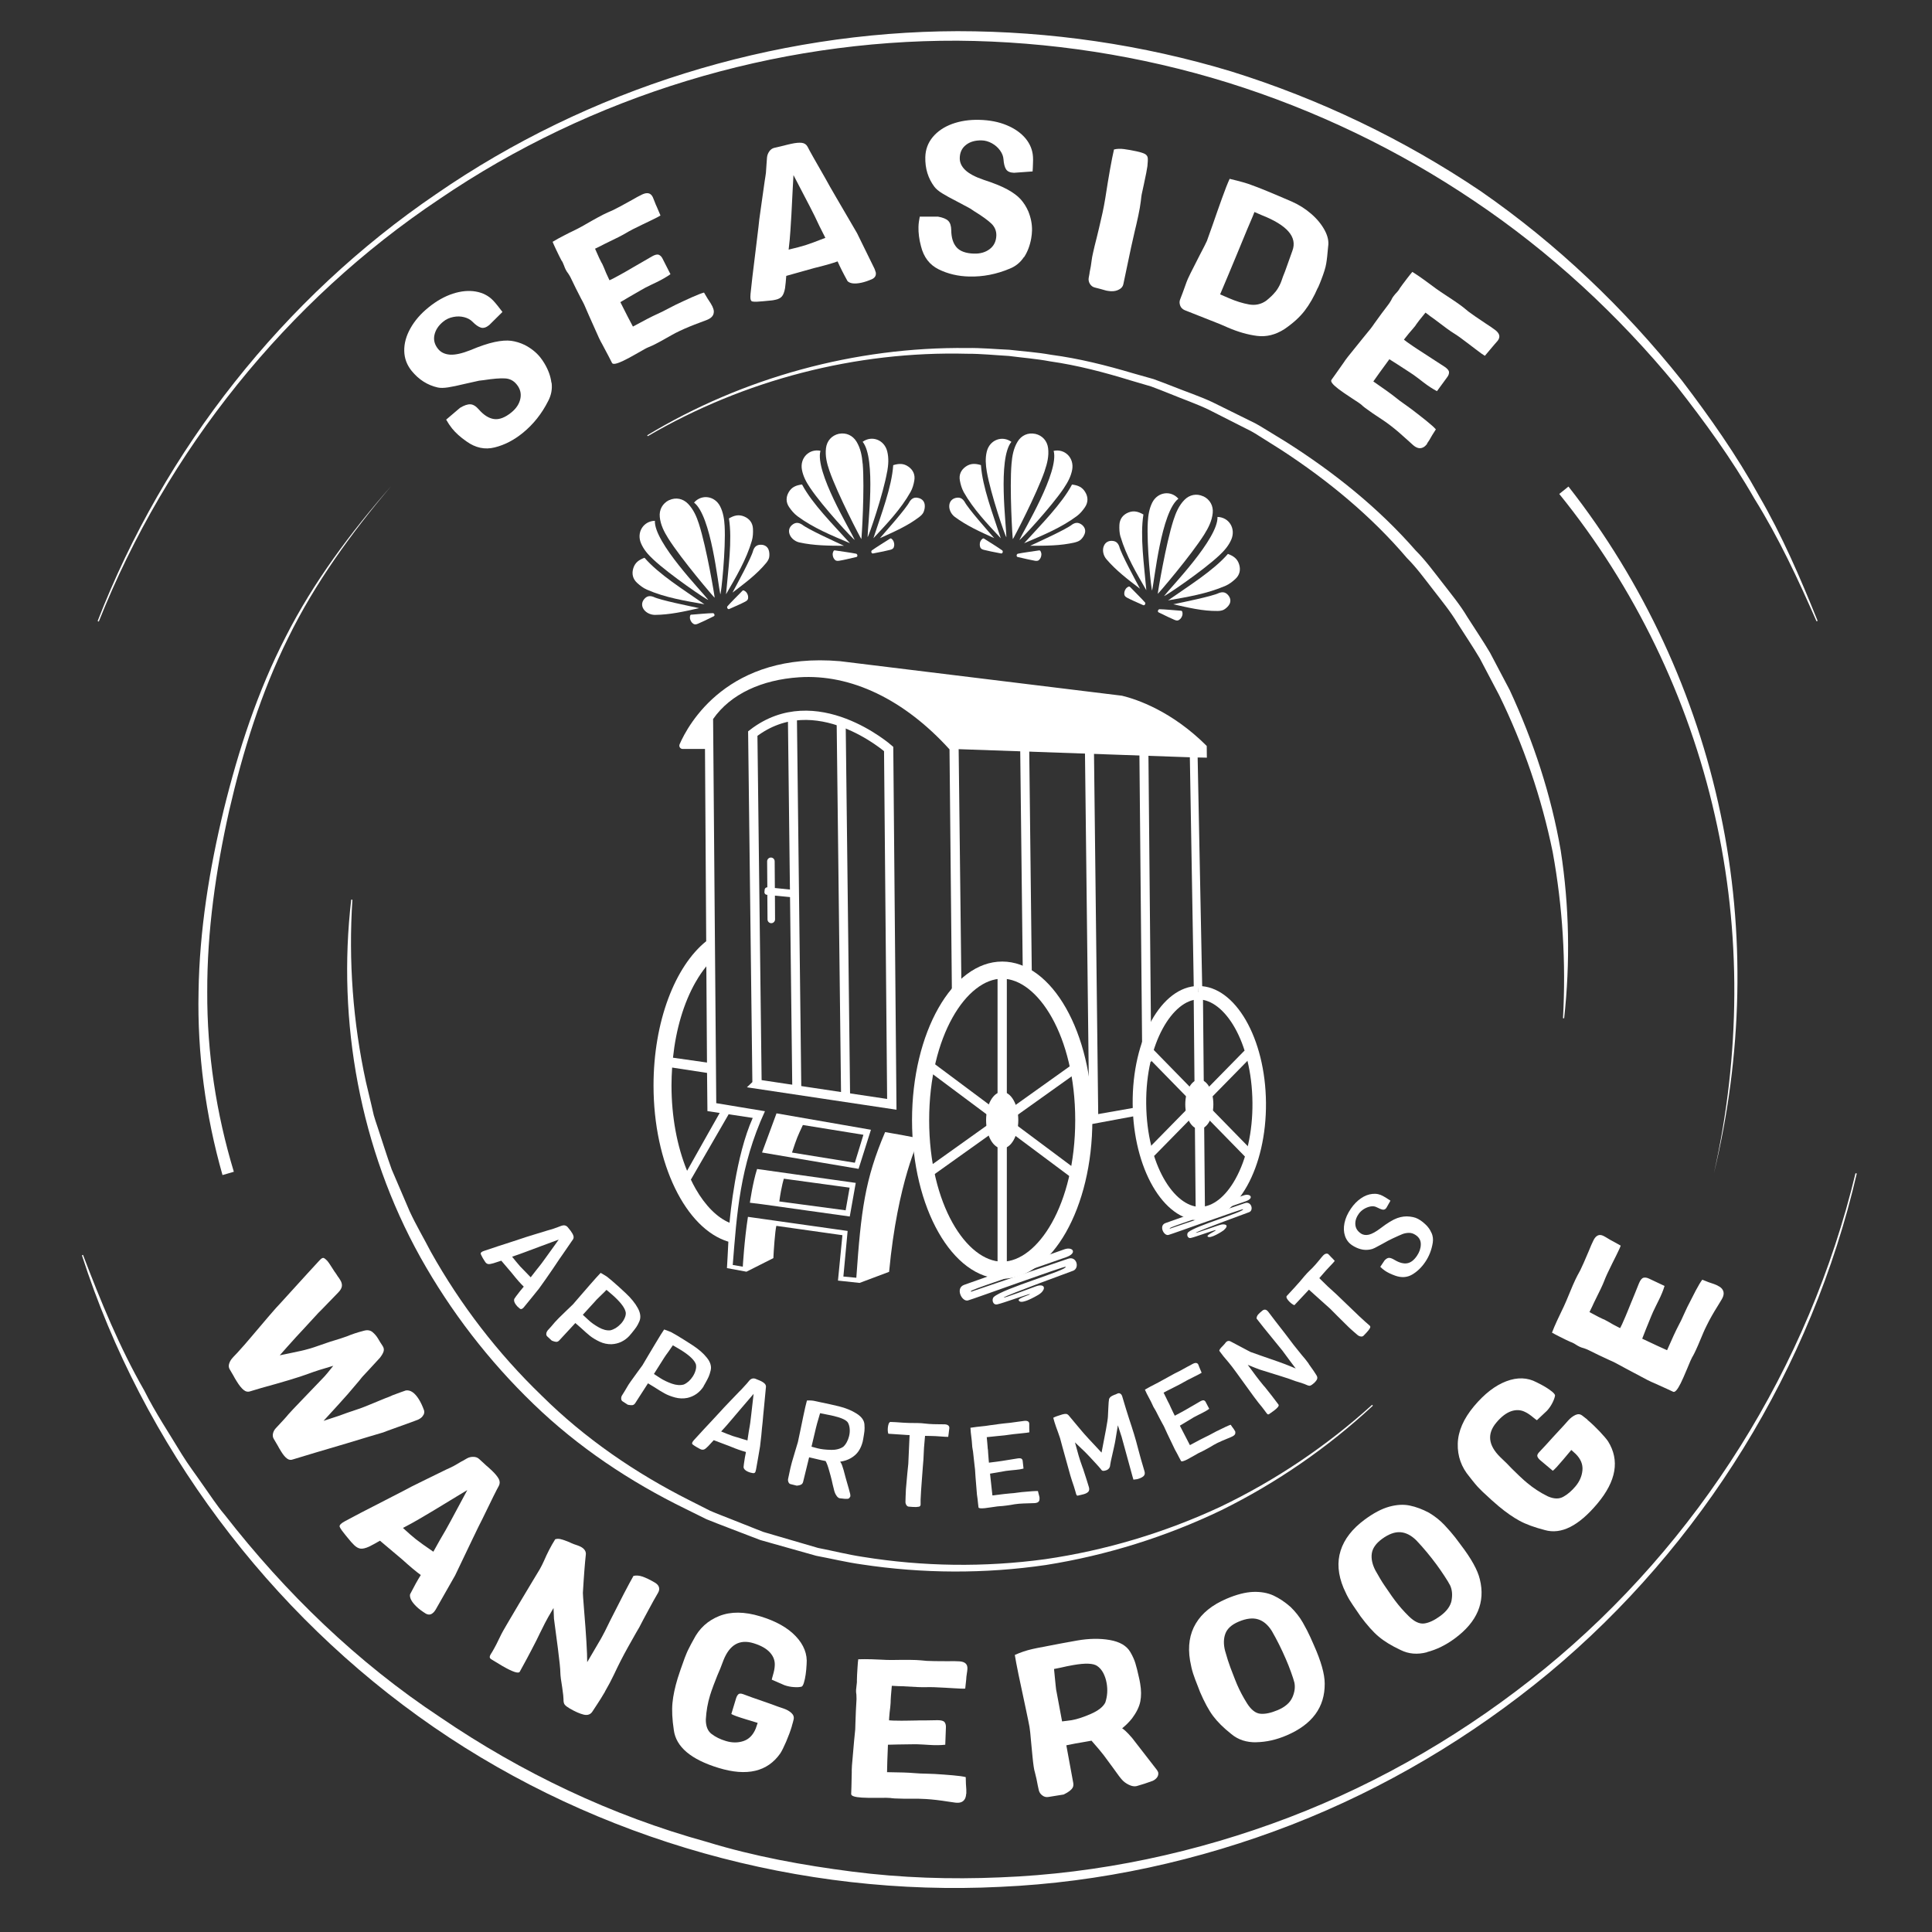 <svg xmlns="http://www.w3.org/2000/svg" id="Ebene_1" data-name="Ebene 1" viewBox="0 0 300 300"><rect x="0" y="0" width="300" height="300" fill="#333333" stroke="none"/><defs><style>      .cls-1 {        stroke-width: 1.44px;      }      .cls-1, .cls-2 {        fill: none;        stroke: #fff;        stroke-miterlimit: 10;      }      .cls-2 {        stroke-width: 1.4px;      }      .cls-3 {        fill: #fff;        stroke-width: 0px;      }    </style></defs><path class="cls-3" d="M288.32,182.22c-6.97,30.11-24.02,57.79-47.85,77.59-11.93,9.86-25.4,17.88-39.85,23.51-14.44,5.61-29.78,8.98-45.28,9.67-30.97,1.56-62.47-7.2-88.06-24.85-25.57-17.64-45.08-43.79-54.56-73.22l.17-.06c2.75,7.2,5.66,14.35,9.5,21.04,1.72,3.45,3.87,6.65,5.85,9.94,1.01,1.64,2.18,3.16,3.27,4.75,1.12,1.56,2.15,3.19,3.4,4.65,9.43,12.12,20.61,22.93,33.41,31.39,12.66,8.64,26.68,15.32,41.47,19.39,7.34,2.25,14.91,3.62,22.51,4.6,7.61.98,15.31,1.23,22.97.9,15.34-.59,30.56-3.84,44.91-9.32,14.36-5.49,27.78-13.38,39.69-23.1,23.84-19.48,41.05-46.91,48.25-76.92l.18.04h0Z"></path><path class="cls-3" d="M15.16,96.44c10.35-26.66,28.85-50.17,52.57-66.31C91.34,13.83,119.95,4.92,148.68,4.84c14.36,0,28.73,2.09,42.5,6.25,13.73,4.28,26.82,10.56,38.75,18.6,11.83,8.19,22.33,18.21,31.26,29.43,4.34,5.71,8.48,11.58,11.94,17.86,3.6,6.2,6.44,12.8,9.11,19.43l-.17.07c-2.87-6.54-5.89-13.02-9.66-19.07-3.54-6.19-7.74-11.96-12.13-17.55-9.03-10.99-19.58-20.74-31.37-28.65-11.77-7.94-24.69-14.15-38.25-18.38-13.57-4.21-27.75-6.4-41.97-6.51-28.44-.1-56.88,8.54-80.44,24.58-23.71,15.83-42.35,39.08-52.91,65.62l-.17-.07h0Z"></path><path class="cls-3" d="M85.65,59.42c.13.99-.05,1.93-.52,2.83-1,1.99-2.32,3.65-3.96,4.98-1.37,1.11-2.81,1.86-4.34,2.24-1.53.39-3,.08-4.41-.94-.92-.64-1.67-1.31-2.24-2.02-.31-.39-.61-.84-.9-1.35l2.15-1.83c.64-.39,1.18-.57,1.61-.55.43.02.87.29,1.32.81.76.87,1.55,1.37,2.36,1.48.81.11,1.71-.23,2.69-1.03.75-.61,1.22-1.32,1.39-2.13.17-.8-.02-1.56-.59-2.24-.46-.56-1.05-.87-1.78-.91-.73-.05-1.84.04-3.34.27l-.69.08-2.24.5c-1.07.26-1.93.44-2.58.54-.65.1-1.18.11-1.6.02-1.6-.36-2.95-1.22-4.06-2.58-.74-.92-1.13-1.95-1.15-3.11-.02-1.16.3-2.32.96-3.5.66-1.18,1.59-2.26,2.79-3.23,1.25-1.02,2.52-1.73,3.8-2.15,1.28-.41,2.46-.52,3.56-.33,1.09.19,2,.66,2.71,1.41.17.18.4.44.67.78.34.42.59.75.76.98l-2.06,2.04c-.47.38-.9.51-1.29.39-.39-.12-.83-.43-1.31-.92-.32-.33-.75-.56-1.29-.7-.54-.14-1.1-.15-1.69-.03-.59.12-1.1.35-1.53.7-.76.61-1.22,1.31-1.39,2.09-.17.78.02,1.5.57,2.18.43.53,1.05.82,1.85.88.8.05,1.85-.18,3.14-.69,1.49-.63,2.75-1.05,3.77-1.27,1.03-.22,1.89-.28,2.59-.19.7.1,1.41.31,2.11.65.96.5,1.75,1.12,2.37,1.88.25.31.48.64.69,1,.59.99.95,1.98,1.07,2.97h0Z"></path><path class="cls-3" d="M110.63,47.62c.18.37.25.69.2.93-.05.48-.39.85-1.02,1.11l-1.05.4c-1.25.46-2.32.9-3.22,1.33-.5.24-.88.43-1.13.58-1.46.84-2.5,1.4-3.12,1.69-.32.15-.53.24-.63.27-.2.07-.74.37-1.64.89-.97.56-1.72.96-2.25,1.21-1.03.49-1.61.6-1.74.32l-.51-1-1.05-1.98c-.08-.12-.24-.43-.47-.91-.05-.11-.58-1.27-1.56-3.49l-.73-1.68c-.15-.32-.31-.61-.46-.88-.57-1.1-1.13-2.21-1.66-3.34-.05-.11-.17-.31-.35-.59-.16-.2-.29-.4-.39-.6-.11-.22-.2-.43-.26-.62-.07-.19-.14-.35-.21-.5-.07-.15-.13-.25-.18-.29-.21-.38-.48-.94-.83-1.67-.29-.62-.48-1.03-.56-1.25.55-.33,1.15-.67,1.81-1,.65-.34,1.09-.56,1.32-.66.54-.26,1.09-.54,1.63-.85,1.81-1.05,3.07-1.73,3.77-2.04l.91-.4c.5-.24,1.45-.75,2.85-1.53.63-.37,1.15-.65,1.59-.86.6-.28,1.06-.29,1.38,0,.12.1.22.24.3.41.08.17.17.4.28.69.11.29.22.58.36.86l.55,1.29c-.21.14-.72.41-1.54.8l-1.23.59c-1.2.57-2.05,1.01-2.57,1.33-.5.31-1.6.87-3.32,1.69-.33.18-.83.43-1.5.75.52,1.2.85,1.9.98,2.12.09.14.17.29.23.44.06.16.12.3.19.43.21.54.43,1.06.67,1.54l.17.37.59-.28c.86-.46,1.5-.81,1.91-1.05,1.13-.66,1.69-.98,1.67-.97.23-.14.54-.31.92-.53.38-.21.87-.5,1.48-.86.49-.28.85-.37,1.1-.26.24.1.44.31.59.63l1.21,2.38c-.6.42-1.31.83-2.13,1.23l-.9.43c-.63.3-1.13.56-1.49.78-1.46.84-2.55,1.47-3.26,1.9.9,1.79,1.55,3.06,1.95,3.79,1.77-.96,3-1.6,3.7-1.91.53-.23,1.17-.55,1.92-.95l.97-.5c.9-.43,1.76-.83,2.59-1.2.83-.37,1.45-.61,1.86-.72l.54.91c.38.55.64.99.8,1.31h0Z"></path><path class="cls-3" d="M128.16,36.93c-.77-1.51-1.22-2.42-1.35-2.73-.21-.5-1.41-2.84-3.6-7.01l-.11,1.99c-.16,3.32-.28,5.55-.37,6.69-.05.84-.14,1.8-.27,2.89,1.11-.26,1.97-.49,2.59-.68.63-.2,1.67-.58,3.12-1.15h0ZM135.98,42.25c.1.47-.07.82-.5,1.06-.64.29-1.21.48-1.72.59-1.03.22-1.75.14-2.15-.24-.66-1.19-1.17-2.21-1.55-3.07-.88.32-2.09.66-3.62,1.03l-4.35,1.22c-.05.75-.12,1.39-.19,1.92-.11.6-.27,1.02-.49,1.27-.22.25-.55.42-.97.51-.3.07-.54.11-.71.12-.95.1-1.69.16-2.21.19-.34,0-.57,0-.71-.04-.13-.03-.23-.16-.27-.39-.03-.14-.03-.39,0-.76.12-1.23.39-3.59.83-7.07l.4-3.3c.03-.47.18-1.66.46-3.56.28-1.9.45-3.1.51-3.61l.12-.76c.06-.33.1-.73.12-1.22.03-.48.05-.81.07-.99l.05-.68c.03-.35.15-.67.36-.97.21-.3.48-.48.8-.55l1.45-.34c.26-.07.64-.17,1.15-.28.69-.15,1.24-.2,1.65-.15.41.05.71.26.9.62.23.48,1.15,2.12,2.77,4.93.35.65.91,1.64,1.69,2.97l3.21,5.5,2.71,5.52c.09.24.15.4.17.5h0Z"></path><path class="cls-3" d="M158.99,39.92c-.55.84-1.29,1.44-2.23,1.81-2.05.86-4.13,1.26-6.25,1.21-1.76-.04-3.34-.42-4.76-1.12-1.41-.7-2.32-1.89-2.74-3.58-.29-1.08-.41-2.08-.39-2.99.01-.5.08-1.03.2-1.61h2.83c.74.13,1.27.34,1.58.64.31.3.47.79.48,1.47.01,1.16.29,2.05.83,2.66.54.61,1.45.94,2.71.97.97.03,1.79-.21,2.44-.71.65-.5.99-1.2,1.02-2.09.02-.72-.24-1.34-.76-1.85-.53-.51-1.43-1.17-2.72-1.96l-.58-.39-2.02-1.08c-.98-.5-1.75-.92-2.31-1.27-.56-.34-.97-.69-1.23-1.03-.98-1.31-1.45-2.84-1.41-4.6.03-1.18.41-2.21,1.15-3.11.74-.89,1.74-1.57,3-2.04,1.27-.46,2.67-.68,4.23-.64,1.62.04,3.04.32,4.28.84,1.24.52,2.21,1.21,2.92,2.06.7.86,1.08,1.81,1.14,2.84.02.25.02.59,0,1.03-.01.54-.04.95-.06,1.24l-2.89.21c-.6-.02-1.01-.2-1.23-.54-.22-.35-.35-.86-.4-1.55-.03-.46-.2-.91-.52-1.36-.32-.45-.74-.83-1.26-1.12-.52-.29-1.06-.45-1.62-.46-.97-.02-1.78.2-2.41.69-.63.48-.96,1.16-.98,2.03-.02.68.26,1.31.84,1.87.58.56,1.52,1.07,2.84,1.52,1.54.5,2.77.99,3.69,1.49.92.5,1.61,1.02,2.09,1.55.47.53.87,1.15,1.18,1.86.41,1.01.6,1.99.58,2.97-.01.39-.05.8-.12,1.21-.2,1.13-.57,2.12-1.12,2.95h0Z"></path><path class="cls-3" d="M169.18,42.38c.15-.69.27-1.38.35-2.08.02-.19.08-.52.19-1.01.13-.61.33-1.43.6-2.48l.35-1.45.54-2.36c.16-.75.3-1.49.42-2.23.53-3.44.98-5.96,1.35-7.56.45-.11.96-.14,1.55-.06s1.25.19,1.97.35c.63.14,1.06.28,1.31.42.24.15.38.35.41.6.03.25.01.67-.05,1.28-.06.45-.24,1.41-.56,2.87l-.33,1.52c-.03.12-.07.48-.14,1.08-.07.6-.2,1.35-.39,2.24-.21.99-.39,1.75-.52,2.27l-.59,2.61-1.21,5.75c-.07.34-.29.62-.66.81-.36.2-.78.29-1.26.27-.33-.03-.58-.06-.74-.1-.22-.05-.53-.14-.93-.26l-.78-.2c-.34-.07-.61-.26-.8-.55-.19-.3-.26-.61-.21-.94l.14-.77h0Z"></path><path class="cls-3" d="M198.04,45.33c.33-.41.6-.87.82-1.39.07-.17.2-.51.37-1.02l.31-.78,1.15-3.22c.78-2.12-.82-3.96-4.79-5.52l-1.11-.48c-.14.37-.35.9-.65,1.58l-.44,1.03c-.35.84-.92,2.24-1.73,4.19-.81,1.95-1.64,3.95-2.51,5.99l1.37.59c1.08.47,2.12.79,3.1.97.98.18,1.88-.01,2.68-.57.62-.5,1.09-.95,1.42-1.37h0ZM204.63,44.68c-.6,1.39-1.28,2.58-2.05,3.58-.77,1-1.82,1.95-3.16,2.86-1.37.87-2.77,1.22-4.21,1.04-1.43-.18-2.95-.61-4.55-1.3l-1.22-.53-5.49-2.17c-.34-.15-.58-.39-.7-.73-.12-.34-.12-.65.01-.96.07-.17.21-.54.42-1.1.21-.56.4-1.09.57-1.58.14-.43.82-1.81,2.02-4.13.6-1.14.98-1.89,1.14-2.25.03-.06.33-.93.93-2.61.43-1.26.9-2.58,1.4-3.98.5-1.4.9-2.41,1.2-3.05,1.64.39,2.77.71,3.41.97,1.04.36,3.11,1.21,6.21,2.55,1.12.49,2.14,1.13,3.06,1.93.92.8,1.61,1.66,2.09,2.56.48.9.65,1.75.52,2.52-.1,1.16-.19,2.04-.3,2.65-.1.61-.35,1.41-.74,2.42-.11.31-.29.75-.54,1.32h0Z"></path><path class="cls-3" d="M221.61,68.91c-.25.33-.5.53-.74.61-.45.18-.93.04-1.45-.41l-.83-.75c-.98-.9-1.86-1.66-2.65-2.26-.44-.34-.79-.59-1.03-.75-1.41-.92-2.38-1.59-2.93-2.01-.28-.21-.45-.36-.52-.44-.15-.14-.66-.5-1.54-1.06-.94-.61-1.64-1.1-2.1-1.45-.9-.69-1.26-1.16-1.07-1.41l.65-.91,1.29-1.83c.07-.13.27-.4.6-.83.07-.1.87-1.09,2.4-2.98l1.16-1.42c.21-.28.41-.55.58-.81.72-1.01,1.46-2.01,2.22-3,.07-.1.2-.29.37-.58.1-.24.22-.44.36-.62.15-.2.29-.37.43-.51.14-.14.25-.28.35-.41.1-.13.16-.23.18-.29.25-.36.62-.86,1.11-1.5.42-.54.7-.9.86-1.07.55.34,1.12.73,1.72,1.16.6.43.99.72,1.19.87.48.37.97.72,1.49,1.07,1.76,1.14,2.94,1.95,3.54,2.43l.77.63c.44.34,1.33.95,2.66,1.84.61.39,1.11.73,1.49,1.02.52.4.73.81.62,1.22-.04.15-.11.3-.23.45-.12.15-.28.33-.49.56-.21.23-.41.47-.6.71l-.9,1.07c-.22-.12-.7-.45-1.42-1.01l-1.09-.83c-1.05-.81-1.83-1.37-2.35-1.68-.5-.3-1.5-1.04-3.01-2.19-.31-.21-.76-.54-1.35-1-.83,1.01-1.31,1.62-1.44,1.83-.08.14-.18.28-.29.4-.11.13-.21.25-.3.36-.39.43-.74.87-1.07,1.29l-.25.32.52.4c.8.56,1.4.97,1.8,1.22,1.1.71,1.64,1.06,1.62,1.05.23.15.52.34.89.58.37.24.85.55,1.44.93.47.31.71.59.73.85.02.26-.08.54-.29.81l-1.58,2.16c-.65-.34-1.34-.79-2.06-1.34l-.79-.61c-.56-.43-1.02-.75-1.37-.97-1.41-.92-2.46-1.6-3.17-2.04-1.19,1.62-2.02,2.77-2.49,3.45,1.66,1.14,2.78,1.95,3.38,2.43.45.37,1.02.8,1.72,1.28l.88.64c.79.6,1.54,1.19,2.25,1.76.71.57,1.21,1.02,1.48,1.33l-.57.9c-.32.59-.59,1.02-.8,1.3h0Z"></path><path class="cls-3" d="M65.76,219.68c-.11.24-.29.44-.55.6-.16.1-.28.16-.36.19-.23.1-1.26.47-3.07,1.12-1.46.52-2.21.8-2.26.83-.1.04-.95.29-2.56.76l-3.17.96c-1.63.48-3.24.96-4.84,1.43-1.6.48-2.74.82-3.44,1.04-.33.13-.64.1-.93-.12-.29-.21-.6-.57-.91-1.08-.24-.39-.42-.69-.53-.91l-.63-1.07c-.15-.24-.19-.53-.12-.84.07-.31.22-.59.44-.82,1.01-1.08,1.66-1.78,1.93-2.13.27-.31.97-1.06,2.11-2.24,1.14-1.18,1.93-2,2.37-2.47l1.13-1.18c.18-.18.64-.74,1.38-1.67-1.6.46-2.87.86-3.82,1.22-1.53.57-3.98,1.3-7.37,2.23l-1.67.5c-.38.14-.73.07-1.06-.2-.33-.27-.68-.7-1.05-1.3-.24-.38-.42-.69-.53-.91l-.58-.99c-.15-.25-.19-.53-.1-.84.09-.31.24-.6.47-.86.02-.04.29-.33.81-.87l1.12-1.25,1.02-1.19c2.23-2.64,3.51-4.13,3.83-4.48.3-.31,1.08-1.17,2.35-2.57,2.11-2.33,3.53-3.87,4.24-4.64.24-.28.42-.44.52-.51.16-.1.29-.12.41-.05.11.06.27.2.48.41.17.19.54.74,1.11,1.65.16.21.34.47.52.77.09.11.22.29.37.54.21.33.3.65.27.96-.03.31-.23.66-.6,1.03l-2.52,2.6c-.15.15-.33.32-.53.53-.2.21-.4.43-.6.65l-1.83,1.99c-.52.54-1.32,1.42-2.41,2.64l-1.16,1.31,1.56-.32c1.43-.29,2.35-.5,2.76-.63.37-.08,1.35-.4,2.95-.97.36-.13.8-.27,1.31-.42.68-.2,1.3-.41,1.86-.61.73-.31,1.6-.6,2.61-.86.56-.16,1.01-.08,1.36.21.35.3.62.62.83.97.21.35.34.57.39.65.04.07.16.24.34.52.18.27.24.55.16.84-.08.28-.27.61-.57,1-.39.44-1,1.1-1.83,1.99l-.75.8c-.08.07-.29.33-.63.76-1.28,1.54-2.36,2.77-3.22,3.7l-2.33,2.55,2.49-.82c.53-.21,1.5-.55,2.92-1.02.45-.14,1.52-.56,3.2-1.27l1.02-.42c.44-.15.79-.3,1.05-.43.99-.37,1.68-.63,2.09-.76.72-.11,1.39.35,2.03,1.37.3.48.56,1.04.8,1.7.07.23.05.46-.06.7h0Z"></path><path class="cls-3" d="M67.29,240.95c.82-1.48,1.32-2.36,1.5-2.65.3-.46,1.56-2.77,3.77-6.92l-1.71,1.03c-2.83,1.73-4.74,2.88-5.74,3.45-.72.43-1.57.89-2.54,1.4.84.77,1.51,1.36,2.02,1.76.52.41,1.42,1.06,2.7,1.93h0ZM67.29,250.39c-.33.35-.72.41-1.16.18-.59-.37-1.08-.73-1.45-1.09-.76-.73-1.1-1.37-1.01-1.91.62-1.21,1.17-2.21,1.67-3-.76-.55-1.72-1.36-2.89-2.42l-3.45-2.91c-.65.38-1.22.69-1.69.92-.55.25-.99.35-1.32.31-.33-.04-.65-.22-.97-.52-.22-.22-.39-.39-.5-.52-.62-.73-1.08-1.31-1.4-1.73-.2-.27-.32-.48-.37-.61-.05-.13,0-.28.17-.44.1-.11.31-.25.63-.43,1.08-.6,3.19-1.69,6.32-3.29l2.95-1.52c.41-.24,1.47-.78,3.2-1.62,1.73-.84,2.82-1.37,3.27-1.6l.7-.32c.31-.14.66-.34,1.07-.58.41-.25.7-.42.86-.49l.59-.34c.3-.17.64-.25,1-.24.37,0,.67.12.91.35l1.1,1.01c.21.17.5.43.88.79.51.49.86.92,1.05,1.28.19.37.19.73,0,1.09-.27.46-1.11,2.15-2.52,5.07-.34.65-.84,1.67-1.51,3.07l-2.75,5.75-3.04,5.34c-.14.21-.25.35-.32.42h0Z"></path><path class="cls-3" d="M93.94,262.69c-.44.75-.85,1.41-1.23,1.98-.38.57-.6.91-.67,1.02-.3.52-.76.7-1.39.56-.62-.15-1.35-.47-2.19-.96-.36-.21-.61-.4-.76-.58-.15-.18-.21-.47-.2-.87,0-.26-.06-.86-.2-1.81-.18-1.04-.28-1.82-.29-2.33,0-.53-.13-1.77-.38-3.73-.25-1.96-.45-3.5-.61-4.62l-.07-1.66-.83,1.42c-.23.39-.67,1.24-1.31,2.55l-.52,1.07c-.52,1.01-1.02,1.98-1.51,2.89-.49.92-.85,1.57-1.07,1.96-.2.34-1.09.04-2.69-.88l-1.67-1.01c-.22-.12-.32-.26-.3-.41.01-.15.07-.3.18-.46.1-.16.18-.28.23-.37.39-.66.85-1.55,1.38-2.68.08-.17.39-.73.95-1.68,1.1-1.88,2.4-4.07,3.92-6.59l1.11-1.84c.11-.2.22-.4.33-.62.1-.21.2-.43.3-.63.53-1.23,1.11-2.36,1.76-3.39.25-.09.54-.1.86-.02.33.08.76.23,1.3.45.48.24.93.41,1.34.53.23.09.42.17.54.24.55.32.79.74.71,1.24-.13,1.17-.29,3.13-.45,5.89-.01.07.05.96.19,2.7.32,3.85.48,6.54.48,8.05l.91-1.55,1.27-2.17c.28-.48.75-1.41,1.41-2.78,1.59-3.17,2.79-5.47,3.59-6.89.42-.11.9-.07,1.43.11.53.19,1.16.49,1.89.92.34.2.56.44.64.71.09.28.04.58-.15.9-.43.73-.94,1.64-1.52,2.73-.59,1.08-1.05,1.96-1.39,2.62l-.44.75c-.09.16-.53.94-1.32,2.34-.78,1.4-1.5,2.81-2.16,4.23-.4.85-.87,1.73-1.41,2.66h0Z"></path><path class="cls-3" d="M122.97,268.01c-.24.79-.54,1.6-.9,2.44-.36.83-.66,1.44-.91,1.82-1.99,2.84-5.17,3.59-9.55,2.26-4.32-1.31-6.64-3.28-6.98-5.89-.25-1.66-.32-3.06-.21-4.21.11-1.15.38-2.42.81-3.83l.45-1.36.65-1.82c.16-.39.26-.63.29-.72.09-.23.22-.49.37-.78.15-.29.26-.5.32-.63l.37-.67c.88-1.75,2.21-2.97,4.01-3.69,1.8-.71,3.91-.69,6.35.05,2.42.73,4.26,1.76,5.52,3.09,1.26,1.33,1.83,2.78,1.69,4.36-.06,1.19-.2,2.15-.42,2.86-.1.34-.22.54-.35.61-.31.08-.71.11-1.21.07-.5-.03-.98-.13-1.45-.29l-1.98-.86c.02-.12.07-.33.16-.63.19-.63.29-1.14.3-1.53.06-.76-.19-1.45-.74-2.06-.55-.61-1.4-1.09-2.55-1.44-2.16-.66-3.71.22-4.67,2.64-.37,1.01-.69,1.8-.94,2.34l-.59,1.51c-.26.7-.44,1.23-.55,1.59-.37,1.21-.59,2.46-.66,3.76-.01,1.04.29,1.79.89,2.25s1.34.83,2.21,1.09c.95.29,1.86.3,2.72.02.86-.28,1.51-.93,1.93-1.95l.3-.88-1.87-.57c-1.19-.36-1.93-.63-2.22-.81l.73-2.41c.09-.3.21-.51.36-.65.15-.14.39-.14.72-.03.86.33,1.87.69,3.05,1.09.63.21,1.42.5,2.37.85.12.04.42.14.91.31.49.17.89.4,1.2.69.31.29.42.62.33,1.01-.04.2-.13.53-.27.99h0Z"></path><path class="cls-3" d="M150.03,278.52c-.03.42-.12.72-.27.92-.27.4-.75.56-1.43.47l-1.11-.16c-1.32-.21-2.47-.34-3.46-.4-.56-.03-.98-.05-1.27-.05-1.68.02-2.86,0-3.55-.04-.35-.02-.58-.05-.68-.07-.21-.03-.83-.04-1.87-.02-1.12.01-1.97,0-2.55-.04-1.14-.07-1.69-.26-1.67-.57l.04-1.12.05-2.24c-.01-.15,0-.49.03-1.03,0-.12.12-1.39.33-3.81l.18-1.82c.02-.35.03-.68.03-.99.04-1.24.09-2.48.17-3.72,0-.13,0-.35-.02-.69-.05-.25-.06-.49-.05-.72.02-.24.04-.47.07-.66.03-.19.05-.37.06-.54.01-.17,0-.28,0-.35,0-.43.04-1.05.09-1.86.04-.68.08-1.14.12-1.36.64-.02,1.33-.02,2.07,0,.73.03,1.23.05,1.47.06.6.04,1.21.06,1.83.05,2.1-.04,3.53-.02,4.29.05l.99.09c.56.03,1.64.05,3.23.05.73-.02,1.33-.01,1.8.02.67.04,1.06.26,1.21.67.05.15.07.31.06.5-.01.18-.04.43-.09.74-.05.31-.09.62-.1.93l-.15,1.39c-.25.03-.83.01-1.74-.05l-1.36-.08c-1.32-.08-2.28-.11-2.89-.09-.58.03-1.83-.02-3.73-.14-.37,0-.93-.03-1.68-.07-.12,1.3-.18,2.07-.18,2.32,0,.17,0,.33-.02.5-.02.16-.03.32-.04.47-.08.58-.13,1.13-.17,1.67l-.02.4.65.04c.97.02,1.7.03,2.18.01,1.31-.02,1.95-.03,1.93-.04.27,0,.62,0,1.06,0,.43,0,1.01-.01,1.72-.03.56,0,.92.1,1.08.3.16.21.23.49.21.84l-.1,2.67c-.73.08-1.55.09-2.46.03l-.99-.06c-.7-.04-1.26-.06-1.68-.04-1.68.02-2.94.04-3.77.07-.09,2.01-.13,3.43-.14,4.26,2.01.02,3.39.07,4.16.14.58.05,1.29.09,2.14.1l1.09.04c.99.06,1.94.13,2.85.21.91.08,1.57.17,1.98.28l.03,1.06c.06.67.08,1.17.06,1.53h0Z"></path><path class="cls-3" d="M166.4,267.11c.86-.15,1.86-.48,3-.98,1.14-.5,1.89-1.09,2.23-1.76.32-.96.39-1.96.21-3-.1-.59-.28-1.12-.53-1.6-.25-.47-.57-.83-.94-1.08-.6-.42-1.84-.47-3.71-.14-.59.1-1.27.24-2.04.42l-.95.19.12,1.24c.04.33.08.77.13,1.3.05.54.1.89.15,1.05l.85,4.55,1.48-.19h0ZM179.85,275.28c.04.24-.02.48-.18.71-.16.22-.39.41-.68.54-.83.31-1.66.58-2.48.81-.36.09-.77.02-1.22-.2-.45-.22-.8-.48-1.07-.79-.18-.18-.66-.81-1.43-1.9l-1.4-1.9-.76-.94c-.6-.69-.98-1.13-1.14-1.32l-.95.17-1.56.27-1.4.28,1.08,5.87c.06.37-.02.67-.24.91-.22.24-.47.43-.73.58-.27.15-.44.24-.52.28l-2.36.38c-.35.06-.66-.01-.95-.23-.29-.21-.47-.48-.55-.8l-.16-.73c-.12-.69-.27-1.38-.45-2.06-.13-.38-.25-1.19-.37-2.42-.12-1.24-.2-2.01-.22-2.29-.1-1.18-.18-1.97-.25-2.35-.09-.51-.29-1.47-.59-2.89-.92-4.23-1.49-7-1.69-8.28.9-.41,1.81-.71,2.74-.92.29-.05.52-.1.7-.15,2.93-.57,5-.96,6.23-1.17,1.84-.32,3.53-.35,5.08-.08,1.55.27,2.61.89,3.18,1.86.36.61.62,1.19.79,1.74.17.55.35,1.28.55,2.19.06.24.13.58.2,1,.17,1,.18,1.91.02,2.74-.16.83-.59,1.71-1.29,2.65-.45.56-.96,1.07-1.53,1.53.36.25.69.55.99.88.3.34.49.55.57.64l3.86,4.98c.12.19.18.33.2.44h0Z"></path><path class="cls-3" d="M200.68,263.57c.36-.82.46-1.59.31-2.31-.09-.37-.27-.91-.53-1.64-.26-.72-.52-1.38-.79-1.99-.66-1.54-1.39-3-2.18-4.37-.59-.94-1.29-1.55-2.13-1.81-.83-.26-1.84-.14-3.02.36-1.09.46-1.77,1.08-2.06,1.85-.29.77-.31,1.66-.05,2.68.3,1.07.58,1.94.84,2.63.26.69.43,1.13.51,1.32.11.31.29.74.52,1.3.41.95.92,1.92,1.55,2.92.63.99,1.32,1.53,2.06,1.6.74.07,1.64-.12,2.71-.57,1.14-.49,1.89-1.14,2.25-1.96h0ZM195.1,270.54c-1.54.03-2.84-.39-3.89-1.27-1.24-.98-2.18-1.92-2.85-2.82-.67-.9-1.34-2.14-2.02-3.72l-.31-.81c-.33-.81-.58-1.49-.76-2.04-.18-.55-.34-1.23-.48-2.03-.37-2.23-.07-4.15.9-5.76.96-1.61,2.54-2.88,4.73-3.82,1.58-.68,2.97-1.03,4.17-1.08,1.2-.04,2.25.15,3.15.56.9.42,1.79,1.01,2.66,1.78.77.75,1.4,1.55,1.9,2.42.49.86.88,1.62,1.17,2.27.29.65.47,1.07.55,1.24,1.12,2.51,1.68,4.5,1.68,5.97.03,3.66-1.93,6.33-5.89,8.03-1.6.69-3.17,1.04-4.71,1.07h0Z"></path><path class="cls-3" d="M225.4,248.49c.16-.88.08-1.65-.23-2.32-.17-.34-.47-.83-.89-1.47-.42-.64-.83-1.23-1.22-1.76-1-1.35-2.04-2.6-3.13-3.75-.79-.78-1.62-1.21-2.48-1.27-.87-.06-1.82.29-2.86,1.05-.95.7-1.47,1.46-1.58,2.27-.11.81.08,1.68.56,2.61.54.97,1.01,1.76,1.43,2.37.41.61.68,1,.8,1.16.18.28.45.66.81,1.14.62.83,1.34,1.66,2.18,2.48.84.82,1.63,1.19,2.37,1.09.74-.1,1.57-.49,2.51-1.18,1-.74,1.58-1.55,1.74-2.43h0ZM221.58,256.56c-1.49.39-2.85.27-4.08-.34-1.43-.67-2.57-1.37-3.42-2.09-.86-.72-1.79-1.77-2.82-3.15l-.49-.72c-.5-.71-.9-1.32-1.21-1.81-.3-.5-.61-1.12-.93-1.86-.87-2.08-1.03-4.02-.46-5.81.57-1.79,1.81-3.39,3.73-4.81,1.38-1.02,2.65-1.69,3.81-2.01,1.16-.32,2.22-.38,3.19-.18.97.2,1.97.57,3,1.12.92.55,1.72,1.19,2.4,1.91.68.72,1.23,1.37,1.67,1.93.43.57.7.93.81,1.08,1.68,2.19,2.68,4,3.01,5.42.88,3.55-.41,6.61-3.88,9.17-1.4,1.04-2.84,1.74-4.34,2.13h0Z"></path><path class="cls-3" d="M246.49,220.47c.64.53,1.26,1.13,1.89,1.79.62.66,1.06,1.17,1.32,1.55,1.83,2.94,1.28,6.16-1.66,9.67-2.9,3.46-5.61,4.83-8.15,4.11-1.62-.42-2.94-.9-3.95-1.45-1.01-.55-2.08-1.3-3.21-2.24l-1.08-.94-1.42-1.31c-.29-.3-.48-.48-.55-.55-.18-.18-.37-.39-.58-.64-.2-.25-.36-.43-.45-.55l-.47-.6c-1.26-1.49-1.87-3.2-1.82-5.13.05-1.93.89-3.87,2.53-5.83,1.62-1.93,3.29-3.22,5.01-3.87,1.72-.65,3.28-.59,4.68.15,1.08.52,1.9,1.02,2.47,1.5.27.23.41.42.42.56-.05.31-.18.69-.41,1.14-.22.44-.5.85-.84,1.22l-1.57,1.48c-.11-.06-.28-.2-.52-.39-.51-.43-.94-.72-1.29-.88-.68-.35-1.41-.39-2.18-.13-.78.27-1.55.86-2.32,1.78-1.45,1.73-1.25,3.5.6,5.33.79.74,1.38,1.33,1.79,1.78l1.16,1.13c.54.51.96.89,1.25,1.12.97.81,2.04,1.51,3.2,2.08.95.42,1.76.44,2.42.06.67-.37,1.29-.91,1.88-1.61.64-.76,1-1.6,1.08-2.5.08-.91-.26-1.75-1.04-2.53l-.69-.62-1.26,1.5c-.8.95-1.34,1.53-1.61,1.73l-1.93-1.62c-.24-.2-.39-.4-.46-.59-.07-.19.02-.41.26-.67.63-.66,1.36-1.45,2.19-2.38.44-.49,1.01-1.11,1.71-1.85.08-.09.29-.33.64-.72.35-.38.72-.66,1.11-.84.39-.18.74-.14,1.05.1.17.12.44.33.81.63h0Z"></path><path class="cls-3" d="M266.74,199.65c.37.18.62.39.74.61.26.41.22.91-.13,1.5l-.58.96c-.71,1.13-1.28,2.13-1.72,3.03-.25.5-.43.88-.54,1.15-.64,1.55-1.11,2.64-1.42,3.25-.16.32-.27.51-.33.6-.11.18-.36.75-.75,1.71-.43,1.03-.77,1.81-1.03,2.33-.51,1.02-.9,1.46-1.18,1.32l-1.01-.47-2.04-.92c-.14-.05-.45-.19-.93-.43-.11-.06-1.24-.65-3.37-1.79l-1.61-.87c-.31-.16-.61-.3-.9-.42-1.13-.52-2.25-1.05-3.36-1.61-.11-.05-.32-.14-.64-.25-.25-.06-.48-.14-.68-.24-.22-.11-.42-.22-.58-.33-.17-.11-.32-.2-.48-.27-.15-.07-.25-.12-.32-.13-.4-.17-.96-.45-1.68-.81-.61-.31-1.01-.52-1.21-.64.23-.6.5-1.24.81-1.9.31-.67.52-1.11.63-1.33.27-.54.52-1.09.77-1.67.79-1.95,1.36-3.25,1.72-3.93l.47-.87c.25-.5.69-1.49,1.31-2.96.27-.68.51-1.23.72-1.65.29-.59.66-.87,1.08-.85.16.01.32.06.48.14.17.08.38.21.65.37.26.17.53.32.81.46l1.22.68c-.07.24-.32.77-.72,1.58l-.61,1.22c-.59,1.19-1,2.06-1.21,2.63-.2.55-.73,1.67-1.59,3.38-.15.34-.39.85-.72,1.51,1.15.62,1.84.98,2.07,1.07.16.05.31.12.45.21.14.08.28.16.41.22.5.3.99.57,1.47.81l.36.18.29-.58c.4-.89.68-1.55.86-2,.49-1.21.73-1.81.73-1.79.1-.25.24-.58.4-.98.17-.4.38-.93.64-1.59.21-.52.45-.81.7-.88.25-.07.54-.02.86.13l2.42,1.14c-.21.7-.52,1.46-.93,2.27l-.44.89c-.31.63-.55,1.14-.7,1.53-.64,1.55-1.11,2.72-1.4,3.5,1.82.86,3.1,1.46,3.86,1.79.8-1.84,1.39-3.1,1.75-3.78.28-.51.59-1.15.93-1.93l.46-.99c.45-.89.88-1.73,1.3-2.54.43-.81.77-1.38,1.03-1.71l.98.39c.64.2,1.12.38,1.43.54h0Z"></path><path class="cls-3" d="M81.18,197.07c.53.56.94.98,1.23,1.27.04-.06.1-.13.16-.21l.73-.94.47-.59c.1-.11.45-.57,1.04-1.4.59-.83.98-1.37,1.18-1.64l.77-1.08c-1.21.45-2.17.81-2.86,1.06l-2.3.86c-.58.22-1.27.47-2.08.74.4.51.82,1.01,1.25,1.51l.41.42h0ZM81.14,203.18c-.09.07-.17.1-.25.09-.08,0-.17-.06-.27-.15-.2-.16-.36-.32-.49-.5-.29-.38-.37-.7-.26-.95l.27-.39c.44-.59.82-1.07,1.14-1.43l.05-.06c-.48-.46-1.04-1.09-1.67-1.88-.07-.09-.15-.19-.26-.32-.11-.12-.23-.26-.35-.41l-1.21-1.42c-.67.23-1.08.36-1.23.4-.37.11-.64.15-.81.12-.17-.03-.32-.13-.44-.3l-.13-.2c-.2-.31-.36-.57-.46-.8-.08-.14-.12-.25-.13-.33-.01-.07.04-.15.14-.23.1-.07.23-.14.41-.19,1.43-.49,2.76-.92,3.98-1.31l1.89-.62c.25-.09.89-.3,1.92-.61,1.03-.31,1.71-.52,2.03-.62l.49-.14c.26-.07.65-.2,1.15-.39.3-.12.47-.18.5-.19.4-.15.73-.09.99.19l.48.6c.22.3.37.57.43.8.06.23,0,.45-.18.66-.05.07-.57.83-1.56,2.27-.3.43-.58.82-.81,1.18-.24.36-.45.67-.63.94-.41.59-.8,1.15-1.16,1.68-.58.81-.92,1.29-1.02,1.43-.29.37-.66.83-1.12,1.39-.46.56-.84,1.03-1.16,1.42-.09.12-.17.2-.24.25h0Z"></path><path class="cls-3" d="M96.38,205.59c.26-.28.46-.57.6-.89.15-.31.21-.61.19-.87-.09-.63-.65-1.43-1.68-2.4-.2-.19-.48-.44-.84-.74l-.48-.4c-.19.21-.47.49-.84.84-.13.13-.3.28-.49.48-.2.19-.32.32-.37.39l-1.97,2.16.83.77c.45.43,1,.82,1.64,1.18.64.36,1.24.52,1.81.46.58-.14,1.12-.47,1.61-1h0ZM97.77,207.39c-.79.85-1.73,1.29-2.82,1.34-.64.01-1.26-.12-1.85-.4-.59-.28-1.09-.58-1.49-.9-.4-.32-.88-.75-1.44-1.27l-.83-.72-2.5,2.7c-.15.16-.31.23-.48.22-.17-.01-.4-.07-.68-.19l-.72-.67c-.1-.1-.15-.24-.13-.42.02-.18.09-.34.2-.48.36-.38.73-.81,1.13-1.29.16-.2.77-.82,1.85-1.85.57-.54.89-.84.96-.92l1.21-1.4c.22-.25.69-.8,1.44-1.66.75-.86,1.3-1.47,1.65-1.83.06.04.24.15.55.32.31.17.56.35.75.53l.45.37c.72.62,1.44,1.27,2.16,1.95.82.77,1.44,1.53,1.86,2.3.42.77.5,1.46.24,2.06-.16.37-.32.67-.48.9-.16.23-.41.56-.75.97-.06.08-.16.19-.3.35h0Z"></path><path class="cls-3" d="M107.58,213.73c.2-.32.35-.64.44-.98.09-.33.1-.63.04-.89-.2-.61-.89-1.3-2.08-2.07-.24-.15-.55-.35-.96-.58l-.54-.31c-.15.23-.38.56-.68.98-.11.15-.25.33-.4.55-.16.22-.26.37-.3.45l-1.56,2.47.95.62c.52.34,1.13.63,1.82.88.69.24,1.31.29,1.86.14.55-.24,1.02-.66,1.41-1.26h0ZM109.27,215.26c-.63.97-1.48,1.57-2.55,1.81-.63.12-1.26.1-1.9-.07-.63-.17-1.17-.38-1.62-.63-.45-.25-1-.58-1.64-1l-.94-.57-1.99,3.09c-.12.18-.27.28-.44.3-.17.02-.4,0-.7-.06l-.83-.54c-.12-.08-.19-.21-.2-.39-.01-.18.02-.35.12-.51.28-.44.58-.93.89-1.47.12-.23.62-.94,1.5-2.14.47-.63.73-.99.79-1.08l.94-1.59c.17-.28.55-.91,1.13-1.89.58-.98,1.02-1.67,1.3-2.08.07.03.27.1.6.22.33.11.61.24.83.39l.51.29c.81.49,1.64,1,2.46,1.54.94.61,1.69,1.26,2.23,1.94.55.68.75,1.35.59,1.99-.09.39-.2.71-.31.97-.12.26-.3.62-.57,1.09-.04.09-.12.22-.23.39h0Z"></path><path class="cls-3" d="M114.38,223.16c.74.23,1.3.41,1.69.51,0-.08.02-.16.03-.26l.18-1.18.13-.74c.04-.14.11-.72.23-1.73.12-1.01.19-1.68.23-2.01l.15-1.31c-.84.98-1.5,1.76-1.99,2.32l-1.59,1.87c-.4.48-.88,1.03-1.46,1.65.59.25,1.2.49,1.82.71l.56.17h0ZM117.31,228.53c-.04.1-.1.17-.18.2-.07.03-.18.03-.31,0-.25-.04-.47-.11-.67-.2-.44-.19-.66-.43-.69-.71l.05-.48c.1-.73.2-1.33.31-1.81v-.07c-.63-.17-1.43-.44-2.36-.83-.1-.05-.23-.09-.38-.15-.16-.06-.33-.12-.51-.19l-1.74-.66c-.48.52-.77.84-.88.95-.27.28-.49.45-.65.5-.16.05-.34.04-.53-.05l-.21-.11c-.32-.17-.59-.33-.79-.47-.13-.09-.23-.16-.27-.22-.05-.06-.04-.15.01-.27.05-.11.14-.23.26-.36,1.02-1.12,1.97-2.15,2.84-3.07l1.35-1.46c.17-.2.63-.69,1.38-1.47.75-.77,1.24-1.28,1.47-1.53l.36-.36c.19-.2.46-.5.82-.9.2-.26.32-.39.34-.41.28-.33.6-.43.96-.31l.71.29c.35.15.6.32.76.49.16.17.22.39.16.66-.01.09-.1,1-.26,2.74-.06.52-.1,1-.14,1.43-.03.43-.07.81-.1,1.13-.08.71-.15,1.39-.2,2.03-.11.99-.17,1.58-.2,1.75-.07.46-.17,1.05-.3,1.76-.13.71-.24,1.31-.32,1.81-.03.15-.06.26-.09.34h0Z"></path><path class="cls-3" d="M129.02,225.14c.79.01,1.42-.15,1.91-.48.21-.18.39-.42.55-.71.16-.29.28-.6.36-.93.1-.39.13-.77.1-1.14-.03-.37-.12-.7-.27-.97-.23-.38-.94-.73-2.14-1.02-.29-.07-.68-.16-1.18-.25l-.43-.09-.58-.11c-.41,1.39-.63,2.17-.65,2.32l-.68,2.88.93.25c.59.15,1.28.23,2.07.24h0ZM131.99,232.42c-.05.19-.18.3-.4.32-.18.02-.58-.01-1.2-.09-.16-.03-.31-.14-.46-.34-.15-.2-.26-.41-.33-.63-.05-.15-.1-.33-.14-.53-.05-.21-.09-.4-.15-.59-.1-.48-.21-.95-.34-1.42-.07-.21-.14-.46-.21-.75-.19-.7-.38-1.21-.56-1.52-.38-.07-.9-.18-1.53-.34l-1.03-.24-.93,3.8c-.05.21-.16.36-.32.44-.16.08-.38.14-.68.16l-.96-.24c-.14-.03-.25-.14-.32-.31-.07-.17-.09-.34-.05-.52.12-.51.24-1.07.36-1.68.04-.25.29-1.15.76-2.69.25-.79.38-1.24.4-1.33l.39-1.85c.07-.32.22-1.05.45-2.18.24-1.13.42-1.94.56-2.42.48-.03.93,0,1.33.1l.68.15c1.08.22,2.07.44,2.98.66,1.04.26,1.95.63,2.72,1.12.77.49,1.18,1.05,1.22,1.69.03.4.03.74,0,1.03-.03.28-.1.69-.19,1.22l-.08.41c-.14.56-.35,1.05-.64,1.48-.29.43-.69.79-1.2,1.09-.47.27-1.02.46-1.66.55.13.18.23.36.29.54.06.18.15.44.25.78.19.75.37,1.39.53,1.94.07.23.16.54.27.94.11.4.17.66.21.79.04.17.05.33.02.45h0Z"></path><path class="cls-3" d="M147.41,221.78c0,.08-.02.19-.04.3-.02.12-.04.26-.05.43l-.08.6c-.16.01-.52,0-1.08-.05-.66-.05-1.17-.08-1.53-.08l-.99-.02-.16,1.84c-.01.22-.03.41-.03.58l-.06,1.26-.09,1.09-.18,2.42-.1,1.39-.07,1.33c0,.12,0,.25,0,.38v.42c-.03.16-.11.26-.26.29-.24.05-.55.07-.94.04-.39-.03-.6-.05-.64-.05-.15-.01-.27-.09-.37-.25-.1-.15-.15-.33-.14-.53l.02-.75c.01-.51.03-.91.05-1.19l.22-2.46.15-1.47.1-2.23.1-2.23c-.26,0-.6-.03-1.04-.06l-2.26-.15c-.08-.24-.11-.53-.08-.89.02-.24.06-.45.12-.62.06-.17.15-.28.26-.32.5.01,1.14.05,1.92.11.2,0,.39.01.58.03.19.01.37.02.54.02.29,0,.68,0,1.15.01.47.01.84.03,1.09.07.16.02.4.05.73.07.42.03.95.05,1.59.05.37,0,.67,0,.9.01.32.03.53.13.63.33.03.05.05.14.04.26h0Z"></path><path class="cls-3" d="M161.41,232.67c.02.17,0,.31-.07.41-.08.18-.29.28-.63.32-.26.02-.56.03-.91.03-.64.01-1.17.04-1.59.07-.3.03-.53.06-.67.08-.36.07-.78.14-1.26.2-.48.06-.83.1-1.02.1-.17,0-.52.05-1.05.13-.83.12-1.27.18-1.3.18-.63.06-.95.02-.97-.13l-.08-.69c-.03-.38-.09-.81-.16-1.29-.01-.14-.09-1.05-.22-2.7l-.08-1.22c-.02-.2-.04-.4-.07-.58-.09-.73-.17-1.45-.24-2.18-.01-.12-.03-.24-.06-.35-.03-.11-.05-.24-.06-.37l-.07-.91c-.09-.68-.14-1.13-.16-1.36l-.05-.71c.65-.1,1.24-.17,1.76-.22.39-.03.78-.09,1.16-.15,1.33-.18,2.09-.29,2.28-.3.56-.04,1.27-.13,2.14-.26.56-.08.91-.12,1.05-.14.33-.03.54.03.66.18.04.07.07.15.08.23,0,.07,0,.18,0,.33,0,.15,0,.29,0,.42l.02.62c-.17.04-.62.1-1.36.17-.84.08-1.45.15-1.83.21-.26.05-.86.12-1.78.2-.76.07-1.31.13-1.65.17l.08.87c.02.18.03.38.05.58,0,.2.03.38.06.54.02.19.03.36.03.51l.08,1.04.04.42c.97-.12,1.62-.2,1.98-.26l2.49-.4c.3-.04.5-.02.6.06.1.08.16.19.17.34l.13,1.18c-.36.1-.76.16-1.21.2l-.71.07c-.34.03-.61.06-.8.09l-2.48.43.37,3.38c1.48-.19,2.42-.29,2.8-.32.28-.01.65-.05,1.13-.12.16-.03.37-.05.64-.08,1.33-.13,2.17-.18,2.5-.16l.1.41c.09.3.14.53.16.7h0Z"></path><path class="cls-3" d="M175.77,221.67c.22.67.43,1.36.63,2.07.15.54.26.94.32,1.2.09.35.23.88.43,1.59.18.64.32,1.11.41,1.4.09.29.14.47.16.54.1.34.03.6-.19.78-.22.18-.53.32-.93.43l-.6.08-.16-.54c-.02-.07-.43-1.57-1.23-4.49-.14-.5-.25-.88-.31-1.12-.06-.24-.11-.4-.13-.48l-.59-1.81c-.03.2-.16.99-.39,2.36l-.07.38c-.03.19-.08.41-.14.66-.06.25-.12.5-.17.76-.28,1.21-.42,1.87-.42,1.98-.01.23-.08.42-.2.56-.12.15-.28.24-.47.3-.17.06-.32.08-.45.07-.13-.01-.24-.12-.36-.3-.1-.14-.44-.51-1.01-1.13-.57-.62-1.03-1.11-1.39-1.47l-1.59-1.52c.12.47.31,1.16.57,2.06.14.49.34,1.09.6,1.81.08.2.14.35.16.45.34,1.03.62,1.91.84,2.65.08.3.05.54-.1.7-.16.17-.39.29-.71.38l-.48.12c-.1.01-.23.05-.39.09-.11.03-.18.01-.22-.06-.05-.07-.09-.16-.12-.28-.03-.12-.06-.22-.08-.3-.14-.49-.31-1.03-.52-1.62l-.27-.87c-.34-1.19-.75-2.67-1.23-4.43l-.36-1.34c-.07-.22-.17-.52-.31-.9-.05-.12-.16-.42-.32-.88-.16-.46-.31-.92-.43-1.4.29-.16.76-.33,1.41-.52.22-.06.41-.09.57-.08.16.01.3.1.43.25l1.05,1.26c.51.59.83.97.95,1.13.34.42,1.37,1.55,3.09,3.37l.12-.64c.19-.94.37-1.93.57-2.97.19-1.04.29-1.71.3-2.03l.02-.46c0-.1.02-.44.05-1,.02-.56.06-.98.11-1.25.08-.16.18-.28.31-.37.13-.08.31-.17.53-.26.05-.01.11-.03.18-.06.07-.03.16-.07.26-.12.16-.08.3-.08.45,0,.15.09.25.23.31.44.14.48.33,1.12.58,1.93.25.81.41,1.3.47,1.49.09.27.24.73.46,1.4h0Z"></path><path class="cls-3" d="M191.74,222.13c.08.15.1.29.08.41-.01.2-.17.37-.48.52-.23.12-.51.23-.84.36-.59.24-1.07.45-1.46.64-.27.14-.47.24-.6.32-.31.2-.68.41-1.11.64-.43.24-.73.39-.91.47-.16.06-.47.23-.93.5-.73.41-1.12.62-1.15.64-.57.28-.88.36-.95.23l-.33-.61c-.17-.34-.37-.72-.61-1.14-.07-.13-.46-.94-1.17-2.44l-.51-1.11c-.09-.18-.18-.36-.28-.52-.35-.64-.68-1.29-1.01-1.94-.05-.11-.12-.21-.18-.31-.07-.1-.13-.2-.19-.32l-.39-.83c-.33-.6-.54-1-.64-1.21l-.3-.65c.57-.33,1.09-.6,1.56-.84.35-.17.69-.36,1.03-.55,1.17-.65,1.85-1.02,2.02-1.11.51-.24,1.14-.57,1.91-1.01.49-.27.8-.44.93-.5.29-.15.52-.17.68-.07.07.05.12.11.16.19.03.07.07.17.12.31.05.14.1.27.16.39l.24.57c-.14.1-.54.31-1.21.64-.75.37-1.3.66-1.64.86-.23.14-.76.42-1.58.83-.69.34-1.18.6-1.48.76l.39.79c.08.16.16.34.25.52.09.18.17.34.25.48.09.18.16.33.21.47l.45.94.19.38c.86-.45,1.45-.77,1.75-.95l2.19-1.27c.27-.15.46-.2.58-.16.12.04.22.13.28.26l.55,1.05c-.3.22-.65.43-1.06.63l-.64.32c-.3.15-.54.28-.71.37l-2.15,1.3,1.56,3.02c1.32-.71,2.15-1.15,2.49-1.3.26-.12.59-.29,1.01-.52.14-.08.32-.18.56-.3,1.2-.6,1.96-.95,2.27-1.05l.24.35c.19.24.33.44.4.6h0Z"></path><path class="cls-3" d="M203.19,211.75c.3.41.56.79.79,1.12.22.34.35.54.39.6.21.29.24.55.09.8-.15.25-.4.5-.74.75-.14.1-.27.16-.39.16-.12,0-.28-.05-.49-.15-.09-.06-.46-.19-1.1-.39-.42-.12-.78-.24-1.08-.36-.45-.18-2.14-.72-5.07-1.62-.37-.13-.98-.38-1.84-.73l1.3,1.76c.31.41.7.91,1.18,1.49.15.16.26.28.31.36.68.84,1.34,1.7,1.98,2.56.14.18-.12.52-.76.99l-.69.49c-.09.06-.17.07-.23.02-.07-.05-.14-.12-.21-.22-.07-.1-.13-.18-.18-.25-.3-.41-.65-.86-1.05-1.33l-.77-1.02c-.77-1.05-1.64-2.25-2.6-3.59l-.71-.96c-.06-.09-.25-.32-.56-.7-.55-.62-1.03-1.22-1.43-1.78.02-.12.07-.23.16-.34.09-.11.21-.25.38-.41.22-.24.37-.4.44-.51.06-.08.12-.13.16-.16.21-.16.45-.15.72.02.53.29,1.03.55,1.49.79.84.44,1.33.7,1.47.78.05.02.6.22,1.66.59,2.21.75,3.69,1.28,4.45,1.6l.94.39c-.48-.63-1.17-1.55-2.06-2.77-.14-.19-.53-.67-1.18-1.45-1.37-1.67-2.32-2.85-2.84-3.54,0-.23.09-.44.24-.62.16-.18.39-.39.69-.63.15-.11.3-.15.45-.12s.29.14.43.31c.29.4.67.89,1.11,1.46.44.57.8,1.03,1.07,1.38l.43.55c.96,1.3,1.82,2.4,2.57,3.3.37.41.73.87,1.11,1.38h0Z"></path><path class="cls-3" d="M206.34,194.82c.06.06.13.14.21.22.07.09.17.19.3.31l.41.44c-.09.13-.33.4-.72.8-.45.48-.8.85-1.03,1.13l-.65.75,1.32,1.29c.16.15.3.28.43.39l.93.85.79.76,1.75,1.68,1,.96.98.9c.1.07.19.16.29.25l.32.28c.12.11.14.23.07.37-.11.22-.3.46-.57.75-.27.28-.42.43-.44.46-.1.1-.24.15-.42.12-.18-.02-.35-.1-.5-.22l-.57-.49c-.39-.34-.68-.6-.88-.8l-1.75-1.73-1.04-1.05-1.66-1.49-1.66-1.49c-.17.19-.41.45-.71.76l-1.55,1.65c-.24-.09-.48-.26-.73-.5-.17-.17-.31-.33-.4-.49-.1-.16-.12-.29-.08-.41.33-.37.76-.84,1.3-1.41.12-.15.25-.29.38-.43.13-.14.25-.27.36-.4.18-.23.43-.52.74-.88.31-.36.56-.62.75-.8.12-.11.29-.28.52-.51.3-.31.65-.71,1.05-1.2.23-.29.42-.52.58-.69.22-.23.44-.32.65-.28.06,0,.14.05.22.14h0Z"></path><path class="cls-3" d="M222.29,191.44c.21.49.27.99.19,1.52-.18,1.12-.57,2.12-1.17,3-.58.86-1.27,1.51-2.04,1.96-.77.45-1.65.51-2.61.17-.7-.25-1.24-.52-1.63-.79-.23-.16-.47-.36-.7-.59l.67-1c.26-.27.49-.4.71-.39.22,0,.51.12.89.35.72.42,1.35.58,1.9.49.55-.09,1.05-.47,1.51-1.14.39-.57.6-1.16.61-1.77.02-.61-.24-1.1-.79-1.47-.34-.23-.69-.35-1.05-.34-.36,0-.69.07-.99.18-.3.12-.82.35-1.55.69-.43.2-.95.47-1.57.83-.52.28-.91.49-1.18.63-.27.14-.52.22-.73.25-.51.1-1,.08-1.48-.05-.48-.13-.93-.34-1.36-.63-.51-.35-.87-.83-1.07-1.43-.2-.6-.23-1.26-.08-2,.15-.74.48-1.48,1-2.24.45-.66.97-1.19,1.55-1.59.58-.4,1.18-.63,1.78-.69.61-.07,1.17.05,1.69.35.31.17.68.4,1.12.7l-.64,1.13c-.16.22-.35.3-.58.26-.22-.04-.53-.17-.92-.37-.29-.15-.6-.19-.97-.12-.36.07-.71.21-1.05.42-.33.22-.6.47-.79.76-.39.56-.55,1.12-.5,1.66.05.55.33.99.84,1.34.36.25.78.31,1.26.2.48-.12,1.07-.44,1.77-.97,1.08-.83,1.96-1.36,2.62-1.6.67-.24,1.32-.32,1.98-.24.34.04.64.11.88.19.25.09.51.23.78.41.25.17.5.37.74.6.43.39.74.84.94,1.32h0Z"></path><path class="cls-3" d="M213.18,218.27c-6.98,6.49-14.91,11.97-23.48,16.21-8.61,4.14-17.83,7.03-27.28,8.53-9.47,1.39-19.15,1.35-28.63-.09-2.37-.33-4.71-.9-7.06-1.34l-6.92-1.95-1.73-.49-1.68-.64-3.36-1.29c-1.12-.44-2.25-.85-3.35-1.31l-3.23-1.6c-8.61-4.2-16.71-9.6-23.63-16.3-6.92-6.67-12.85-14.36-17.54-22.75-9.37-16.83-12.97-36.63-10.75-55.56l.18.02c-.62,9.51.09,19.04,2.1,28.28l.82,3.45.4,1.73c.15.57.36,1.13.54,1.69.75,2.24,1.44,4.5,2.24,6.72l2.79,6.51c.99,2.14,2.2,4.18,3.28,6.27,4.6,8.23,10.41,15.78,17.2,22.33,6.7,6.65,14.59,12.06,23.02,16.3l3.16,1.6c1.08.47,2.19.88,3.29,1.32l3.3,1.31,1.65.65,1.7.5,6.81,1.99c2.32.45,4.62,1.04,6.96,1.39,9.34,1.51,18.91,1.64,28.31.36,9.38-1.36,18.56-4.11,27.18-8.12,8.57-4.1,16.54-9.46,23.59-15.85l.13.14h0Z"></path><path class="cls-3" d="M100.48,67.6c14.87-8.97,32.28-13.76,49.71-13.56,2.18-.04,4.35.18,6.53.27,2.16.25,4.34.39,6.49.78,4.33.57,8.57,1.64,12.75,2.88l3.15.89c1.03.36,2.04.77,3.06,1.16,2.02.81,4.11,1.5,6.08,2.42l5.87,2.9c1,.45,1.92,1.04,2.85,1.61l2.79,1.71c7.36,4.67,14.28,10.19,20.04,16.79,1.55,1.55,2.84,3.33,4.19,5.05,1.33,1.73,2.74,3.42,3.86,5.31,1.17,1.85,2.41,3.66,3.52,5.54l3.06,5.81c3.68,7.94,6.44,16.31,7.92,24.92,1.34,8.64,1.48,17.41.53,26.04l-.18-.02c.48-8.66-.05-17.32-1.6-25.8-1.73-8.45-4.53-16.63-8.31-24.35l-3-5.7c-1.09-1.85-2.3-3.62-3.45-5.44-1.1-1.85-2.47-3.51-3.78-5.21-1.32-1.69-2.58-3.44-4.1-4.96-5.57-6.55-12.29-12.07-19.48-16.76l-2.73-1.72c-.91-.58-1.81-1.17-2.79-1.62l-5.76-2.92c-1.94-.93-3.99-1.63-5.97-2.45-1-.39-2-.81-3.01-1.17l-3.1-.91c-4.12-1.27-8.3-2.37-12.57-2.98-2.12-.4-4.27-.56-6.41-.84-2.15-.12-4.3-.35-6.46-.34-17.26-.45-34.64,4.06-49.6,12.8l-.09-.16h0Z"></path><path class="cls-3" d="M34.55,182.46c-2.63-9.23-3.92-18.85-3.72-28.42.14-9.58,1.68-19.07,3.92-28.33,2.28-9.25,5.25-18.39,9.63-26.87,4.33-8.51,10.09-16.19,16.34-23.34-6.15,7.25-11.78,15-15.96,23.53-4.23,8.51-7.05,17.63-9.18,26.87-2.07,9.25-3.43,18.69-3.4,28.15-.04,9.46,1.4,18.87,4.13,27.9l-1.75.51h0Z"></path><path class="cls-3" d="M243.55,75.55c11.66,14.86,19.76,32.41,23.62,50.82,3.9,18.41,3.37,37.63-1.04,55.84,4.11-18.28,4.31-37.43.14-55.64-4.12-18.2-12.44-35.42-24.15-49.87l1.42-1.14h0Z"></path><path class="cls-3" d="M108.53,81.35c-.37-1.14-.84-2.24-1.69-3.12-.79-.82-1.9-1.04-2.92-.57h-.03c-1.01.5-1.56,1.49-1.44,2.62.12,1.22.67,2.29,1.3,3.3,2.06,3.28,7.1,9.17,7.22,9.24h0c.03-.12-1.25-7.78-2.44-11.46h0Z"></path><path class="cls-3" d="M112.52,81.68c-.06-1.05-.21-2.08-.69-3.04-.84-1.67-2.9-1.93-4.06-.6,2.67,2.06,3.7,12.59,4.08,14.25.14-.09.87-7.09.67-10.61h0Z"></path><path class="cls-3" d="M112.75,92.26c1.54-2.67,3.13-5.32,4-8.3.17-.58.2-1.24.17-1.85-.04-.9-.53-1.56-1.37-1.91-.87-.36-1.58-.15-2.36.3.54,3.38-.11,7.87-.45,11.76h0Z"></path><path class="cls-3" d="M118.02,84.59c-.54.04-.86.32-1.06.87-.27,1.13-2.53,5.27-3.22,6.56,1.93-1.47,3.75-2.82,5.21-4.58.22-.26.43-.59.49-.91.06-.39.04-.85-.11-1.21-.22-.53-.73-.77-1.31-.73h0Z"></path><path class="cls-3" d="M115.3,91.72c-.7.71-1.87,1.88-2.34,2.42-.15.17.05.53.27.43,1.4-.63,1.68-.73,2.47-1.14.5-.25.49-.5.46-.88-.08-.38-.28-.7-.68-.87-.06-.03-.14-.01-.18.04h0Z"></path><path class="cls-3" d="M101.69,80.87c-1.77.04-2.89,1.78-2.15,3.5.42.99,1.11,1.76,1.88,2.48,2.57,2.41,8.4,6.36,8.56,6.3-1.03-1.36-8.43-8.92-8.29-12.28h0Z"></path><path class="cls-3" d="M100.45,91.56c2.85,1.24,5.89,1.73,8.93,2.27-3.2-2.24-7.06-4.63-9.3-7.22-.84.31-1.46.72-1.74,1.62-.27.87-.08,1.66.58,2.27.45.42.97.81,1.53,1.06h0Z"></path><path class="cls-3" d="M101.47,92.68c-.55-.2-.97-.14-1.35.25-.41.42-.53.95-.29,1.47.3.65,1.09,1.08,1.87,1.08,2.29-.02,4.49-.51,6.86-1.05-1.43-.31-6.05-1.23-7.09-1.75h0Z"></path><path class="cls-3" d="M107.33,95.44c-.07,0-.12.05-.15.12-.13.41,0,.78.23,1.08.27.27.45.43.97.21.82-.35,1.08-.49,2.46-1.16.22-.1.08-.49-.16-.48-.72.01-2.37.16-3.36.24h0Z"></path><path class="cls-3" d="M187,82.98c.64-1.02,1.18-2.08,1.31-3.3.12-1.13-.43-2.12-1.44-2.61h-.03c-1.03-.48-2.13-.26-2.93.56-.86.88-1.32,1.98-1.69,3.12-1.19,3.68-2.46,11.33-2.44,11.46h0c.11-.06,5.16-5.95,7.22-9.23h0Z"></path><path class="cls-3" d="M189.32,86.25c.77-.72,1.46-1.5,1.88-2.48.73-1.72-.38-3.46-2.15-3.5.13,3.37-7.26,10.92-8.29,12.28.16.05,5.99-3.89,8.56-6.3h0Z"></path><path class="cls-3" d="M181.37,93.23c3.04-.54,6.08-1.03,8.93-2.27.56-.24,1.08-.64,1.53-1.06.66-.61.85-1.41.58-2.27-.28-.9-.9-1.3-1.74-1.62-2.24,2.59-6.09,4.97-9.3,7.22h0Z"></path><path class="cls-3" d="M190.63,92.33c-.38-.39-.8-.45-1.35-.25-1.05.52-5.66,1.45-7.09,1.75,2.36.53,4.57,1.07,6.86,1.04.34,0,.73-.05,1.01-.21.34-.2.68-.52.86-.86.26-.51.12-1.05-.29-1.47h0Z"></path><path class="cls-3" d="M183.42,94.84c-.99-.08-2.64-.23-3.36-.24-.23,0-.37.38-.15.49,1.39.67,1.64.81,2.46,1.16.51.22.69.06.97-.21.24-.3.36-.67.23-1.08-.02-.07-.08-.11-.15-.12h0Z"></path><path class="cls-3" d="M182.98,77.44c-1.16-1.33-3.21-1.07-4.06.6-.48.96-.63,1.99-.69,3.04-.2,3.52.53,10.52.67,10.61.38-1.66,1.41-12.19,4.08-14.25h0Z"></path><path class="cls-3" d="M174,83.35c.88,2.98,2.46,5.63,4,8.3-.34-3.9-.99-8.39-.45-11.76-.78-.44-1.49-.66-2.36-.3-.84.35-1.32,1.01-1.37,1.91-.03.61,0,1.27.17,1.85h0Z"></path><path class="cls-3" d="M173.8,84.86c-.2-.55-.52-.83-1.06-.87-.58-.05-1.07.2-1.31.73-.31.65-.13,1.53.38,2.12,1.49,1.74,3.28,3.11,5.21,4.58-.68-1.29-2.94-5.42-3.22-6.56h0Z"></path><path class="cls-3" d="M175.45,91.12s-.12-.06-.18-.04c-.4.17-.6.49-.68.87-.03.38-.04.62.46.88.79.41,1.07.51,2.47,1.14.22.1.43-.26.27-.43-.47-.54-1.65-1.71-2.34-2.42h0Z"></path><path class="cls-3" d="M133.95,72c-.1-1.2-.31-2.37-.95-3.42-.59-.97-1.62-1.44-2.72-1.22h-.03c-1.1.26-1.85,1.09-1.99,2.22-.15,1.22.14,2.38.53,3.51,1.27,3.66,4.86,10.53,4.96,10.62h0c.05-.11.53-7.86.21-11.72h0Z"></path><path class="cls-3" d="M137.77,73.22c.18-1.04.26-2.07,0-3.12-.45-1.82-2.39-2.53-3.82-1.5,2.13,2.61.77,13.1.77,14.8.16-.05,2.44-6.71,3.04-10.19h0Z"></path><path class="cls-3" d="M135.62,83.58c2.1-2.26,4.24-4.48,5.77-7.19.3-.53.48-1.16.58-1.76.16-.88-.16-1.64-.9-2.16-.77-.55-1.51-.5-2.37-.24-.23,3.41-1.87,7.64-3.08,11.36h0Z"></path><path class="cls-3" d="M142.47,77.29c-.54-.08-.91.12-1.23.61-.52,1.05-3.65,4.56-4.61,5.67,2.21-1,4.29-1.9,6.11-3.29.27-.21.56-.48.68-.78.15-.37.23-.82.16-1.2-.1-.57-.53-.92-1.11-1h0Z"></path><path class="cls-3" d="M138.22,83.63c-.84.53-2.25,1.41-2.83,1.83-.19.14-.07.53.17.48,1.51-.3,1.8-.34,2.66-.56.54-.14.59-.37.64-.75,0-.39-.12-.75-.46-1-.06-.04-.13-.04-.19,0h0Z"></path><path class="cls-3" d="M127.4,70c-1.73-.36-3.21,1.08-2.88,2.92.19,1.06.69,1.97,1.28,2.84,1.96,2.93,6.75,8.08,6.92,8.07-.7-1.56-6.21-10.58-5.32-13.83h0Z"></path><path class="cls-3" d="M123.79,80.13c2.49,1.85,5.35,3.01,8.19,4.22-2.62-2.91-5.84-6.1-7.44-9.12-.89.12-1.58.37-2.06,1.18-.46.78-.45,1.6.06,2.34.35.51.76,1.01,1.25,1.37h0Z"></path><path class="cls-3" d="M124.53,81.45c-.5-.31-.92-.35-1.37-.06-.49.32-.73.8-.61,1.37.15.71.82,1.3,1.58,1.47,2.24.49,4.5.51,6.92.52-1.32-.62-5.61-2.56-6.51-3.3h0Z"></path><path class="cls-3" d="M129.62,85.46c-.07-.01-.14.02-.17.08-.22.37-.18.75-.02,1.1.2.33.35.52.89.43.88-.15,1.16-.24,2.66-.58.24-.05.18-.46-.04-.51-.7-.15-2.35-.37-3.33-.52h0Z"></path><path class="cls-3" d="M162.22,73.1c.39-1.13.68-2.29.53-3.51-.14-1.13-.89-1.97-1.99-2.22h-.03c-1.1-.23-2.13.23-2.72,1.21-.64,1.05-.84,2.23-.94,3.42-.33,3.86.15,11.6.2,11.72h0c.1-.08,3.69-6.96,4.96-10.62h0Z"></path><path class="cls-3" d="M165.21,75.77c.59-.88,1.09-1.79,1.28-2.84.33-1.84-1.15-3.29-2.88-2.92.89,3.25-4.62,12.28-5.32,13.84.17.01,4.96-5.14,6.92-8.07h0Z"></path><path class="cls-3" d="M159.03,84.35c2.84-1.21,5.7-2.37,8.19-4.22.49-.36.91-.87,1.25-1.37.5-.74.52-1.56.05-2.34-.48-.81-1.17-1.07-2.06-1.18-1.6,3.02-4.82,6.22-7.44,9.12h0Z"></path><path class="cls-3" d="M167.85,81.39c-.46-.29-.88-.26-1.37.06-.9.74-5.19,2.68-6.51,3.3,2.42-.01,4.69.01,6.92-.52.33-.08.7-.21.94-.44.29-.27.54-.65.64-1.03.14-.56-.12-1.05-.61-1.37h0Z"></path><path class="cls-3" d="M161.39,85.46c-.98.15-2.63.37-3.33.52-.23.05-.28.45-.04.51,1.5.34,1.78.42,2.66.58.55.1.69-.1.89-.42.17-.35.2-.73-.02-1.1-.03-.06-.1-.09-.17-.08h0Z"></path><path class="cls-3" d="M157.05,68.61c-1.43-1.03-3.37-.32-3.82,1.5-.26,1.04-.17,2.08,0,3.12.6,3.47,2.88,10.13,3.04,10.19,0-1.71-1.36-12.19.77-14.8h0Z"></path><path class="cls-3" d="M149.63,76.39c1.53,2.71,3.67,4.93,5.77,7.19-1.21-3.72-2.85-7.95-3.08-11.36-.86-.26-1.6-.3-2.37.24-.74.53-1.07,1.28-.9,2.16.11.61.29,1.23.58,1.76h0Z"></path><path class="cls-3" d="M149.77,77.9c-.32-.49-.69-.69-1.23-.61-.58.09-.99.44-1.11,1-.15.71.22,1.52.84,1.98,1.84,1.36,3.9,2.3,6.11,3.29-.96-1.11-4.09-4.62-4.61-5.67h0Z"></path><path class="cls-3" d="M152.79,83.63c-.06-.04-.13-.04-.19,0-.35.25-.48.61-.46,1,.05.38.11.62.64.75.86.22,1.16.26,2.67.56.24.05.35-.35.17-.48-.58-.42-1.99-1.3-2.83-1.83h0Z"></path><path class="cls-3" d="M122.98,138.16l-2.66-.27-.03-4.15c0-.32-.27-.59-.59-.58-.32,0-.58.27-.58.59l.03,4.03c-.21,0-.39.14-.41.35l-.04.38c-.02.22.14.41.35.43h.1s.03,3.83.03,3.83c0,.32.27.59.59.58h0c.32,0,.58-.27.58-.59l-.02-3.69,2.54.25c.22.02.41-.14.43-.35l.04-.38c.02-.22-.14-.41-.35-.43h0Z"></path><path class="cls-3" d="M121.73,183.03l10.2,1.39-.62,3.52-10.3-1.38c.33-2.42.71-3.54.71-3.54h0ZM116.45,186.76l1.86.23h0l13.64,1.91.93-5.22-15.32-2.16c-.68,2.11-1.12,5.25-1.12,5.25h0Z"></path><path class="cls-3" d="M132.74,180.55l-9.76-1.58c.79-2.37.8-2.37,1.69-4.28l9.4,1.52-1.33,4.34h0ZM120.58,172.87l-2.25,6.09,4,.68,10.99,1.86,1.92-6.07-14.66-2.55h0Z"></path><path class="cls-1" d="M117.54,168.34l20.94,3.14-.49-55.18s-11.31-9.96-21.1-2.39l.66,54.42h0Z"></path><path class="cls-3" d="M176.01,172.03l-6.5,1.14s.01,1.41.01,1.38l6.56-1.22-.07-1.29h0Z"></path><path class="cls-3" d="M155.62,149.31c-7.73,0-14,11.03-14,24.63s6.27,24.63,14,24.63,14-11.03,14-24.63-6.27-24.63-14-24.63h0ZM155.62,151.97c5.48,0,11.34,8.83,11.34,21.97s-5.86,21.97-11.34,21.97-11.34-8.83-11.34-21.97,5.86-21.97,11.34-21.97"></path><path class="cls-3" d="M158.12,173.94c0,2.43-1.12,4.39-2.5,4.39s-2.5-1.96-2.5-4.39,1.12-4.39,2.5-4.39,2.5,1.97,2.5,4.39h0Z"></path><path class="cls-3" d="M188.41,171.48c0,2.12-.98,3.83-2.18,3.83s-2.18-1.72-2.18-3.83.97-3.83,2.18-3.83,2.18,1.71,2.18,3.83h0Z"></path><path class="cls-1" d="M155.62,150.61v46.68M143.96,165.24l23.33,17.41M167.47,165.49l-23.7,16.91"></path><path class="cls-3" d="M186.12,153.1h-.06c-5.72.05-10.27,8.25-10.18,18.31.09,10.02,4.77,18.11,10.46,18.11h.06c5.72-.05,10.27-8.25,10.18-18.3-.09-10.02-4.77-18.11-10.46-18.11h0ZM186.12,153.1v2.1c3.97,0,8.27,6.44,8.36,16.03.04,4.51-.9,8.72-2.65,11.86-1.52,2.73-3.5,4.3-5.49,4.32-3.97,0-8.27-6.44-8.36-16.03-.09-9.49,4.2-16.15,8.1-16.19l.04-2.1"></path><path class="cls-1" d="M186.07,154.06l.32,34.5M178.49,163.39l15.48,15.84M193.77,163.63l-15.07,15.36"></path><path class="cls-3" d="M159.94,200.95c-.14-.09-4.23,1.42-5.08,1.59-.71.16-.92-.78-.54-1.15,1.49-1.36,11.47-4.15,11.16-4.69-.09-.16-14.3,5-15.17,5.23-.94.26-2.01-1.89-.62-2.41l15.59-5.53c1.34-.46,2.05.6.26,1.23-12.65,4.47-15.27,5.19-14.73,5.35l15.04-5.11c1.31-.47,1.82,1.37.84,1.84,0,0-10.38,3.8-10.81,4.16-.31.27,4.47-1.54,5.03-1.74.91-.32,1.4,0,1.11.57-.17.34-.48.59-.8.78-.37.22-.75.42-1.14.61-.33.16-.66.3-1.01.39-.22.06-.54.14-.75,0-.07-.04-.12-.1-.14-.17-.12-.34,1.89-.86,1.75-.96h0Z"></path><path class="cls-3" d="M188.79,191.01c-.11-.07-3.23,1.09-3.88,1.22-.54.12-.7-.6-.41-.88,1.14-1.04,8.76-3.17,8.52-3.58-.07-.12-10.92,3.82-11.58,3.99-.72.19-1.54-1.45-.47-1.84,0,0,11.41-4.06,11.47-4.07l.7-.24c1.02-.35,1.67.44.3.92-9.67,3.41-12.19,4.12-11.77,4.25l11.64-3.96c1-.35,1.42,1.13.64,1.41,0,0-7.93,2.9-8.25,3.18-.23.21,3.54-1.2,3.99-1.27.53-.08,1.26.05.33.89-.15.13-2.17,1.45-2.51.95-.16-.23,1.39-.89,1.28-.97h0Z"></path><line class="cls-3" x1="123.05" y1="111.79" x2="123.73" y2="169.41"></line><line class="cls-2" x1="123.05" y1="111.79" x2="123.73" y2="169.41"></line><line class="cls-3" x1="159.11" y1="115.72" x2="159.52" y2="151.37"></line><line class="cls-2" x1="159.11" y1="115.72" x2="159.52" y2="151.37"></line><line class="cls-3" x1="169.17" y1="116.51" x2="169.84" y2="173.93"></line><line class="cls-2" x1="169.17" y1="116.51" x2="169.84" y2="173.93"></line><line class="cls-3" x1="177.62" y1="116.32" x2="178.07" y2="164.87"></line><line class="cls-2" x1="177.62" y1="116.32" x2="178.07" y2="164.87"></line><line class="cls-3" x1="130.62" y1="112.47" x2="131.3" y2="170.09"></line><line class="cls-2" x1="130.62" y1="112.47" x2="131.3" y2="170.09"></line><path class="cls-3" d="M111.76,172.81s-3.37,5.94-5.07,8.99c-1.56-3.81-2.42-8.4-2.42-13.26,0-.94.04-1.86.1-2.77l5.42.83.06,5.93,1.9.29h0ZM116.88,173.6c-2.65,5.94-3.49,15.02-3.6,16.27-1.91-.81-3.75-2.63-5.27-5.29-.26-.45-.5-.93-.73-1.41l5.85-10.12-.06-.04,3.81.58h0ZM108.01,152.51c.52-.92,1.08-1.74,1.67-2.46l.1,14.94-5.28-.75c.47-4.45,1.67-8.51,3.51-11.74h0ZM187.4,117.62l-.02-1.79c-5.42-5.42-10.85-7.24-13.16-7.8-.09-.02-43.78-5.36-43.78-5.36-17.45-1.51-23.59,9.86-24.91,12.9-.15.35.1.73.48.73h3.46l.19,29.85c-4.83,3.89-8.18,12.45-8.18,22.41,0,12.17,5.02,22.25,11.62,24.25-.08,1.54-.16,3.28-.22,4.1l3.03.56s4.1-2.07,4.18-2.11c.04-1.06.26-4.21.46-5.01l10.26,1.45-.69,7.05,3.36.36,4.58-1.72c1.32-14.08,4.7-20.67,4.7-20.67-.17-.15-5.33-1.04-5.32-1.03-3.14,7.36-3.74,12.17-4.47,22.62l-2.01-.19.66-7.08-15.48-2.19c-.56,3.57-.8,7.74-.8,7.74l-1.56-.27c.64-7.91,1.07-15.31,5-23.87l-7.56-1.25-.49-59.65c2.74-3.93,7.62-6.1,13.33-6.48,8.05-.54,16.35,3.44,23.38,11.19l.37,37.66,1.47-1.7-.42-35.99,25.37.89,10.53.37.61,35.79h1.31s-.71-35.76-.71-35.76l1.45.03h0Z"></path></svg>